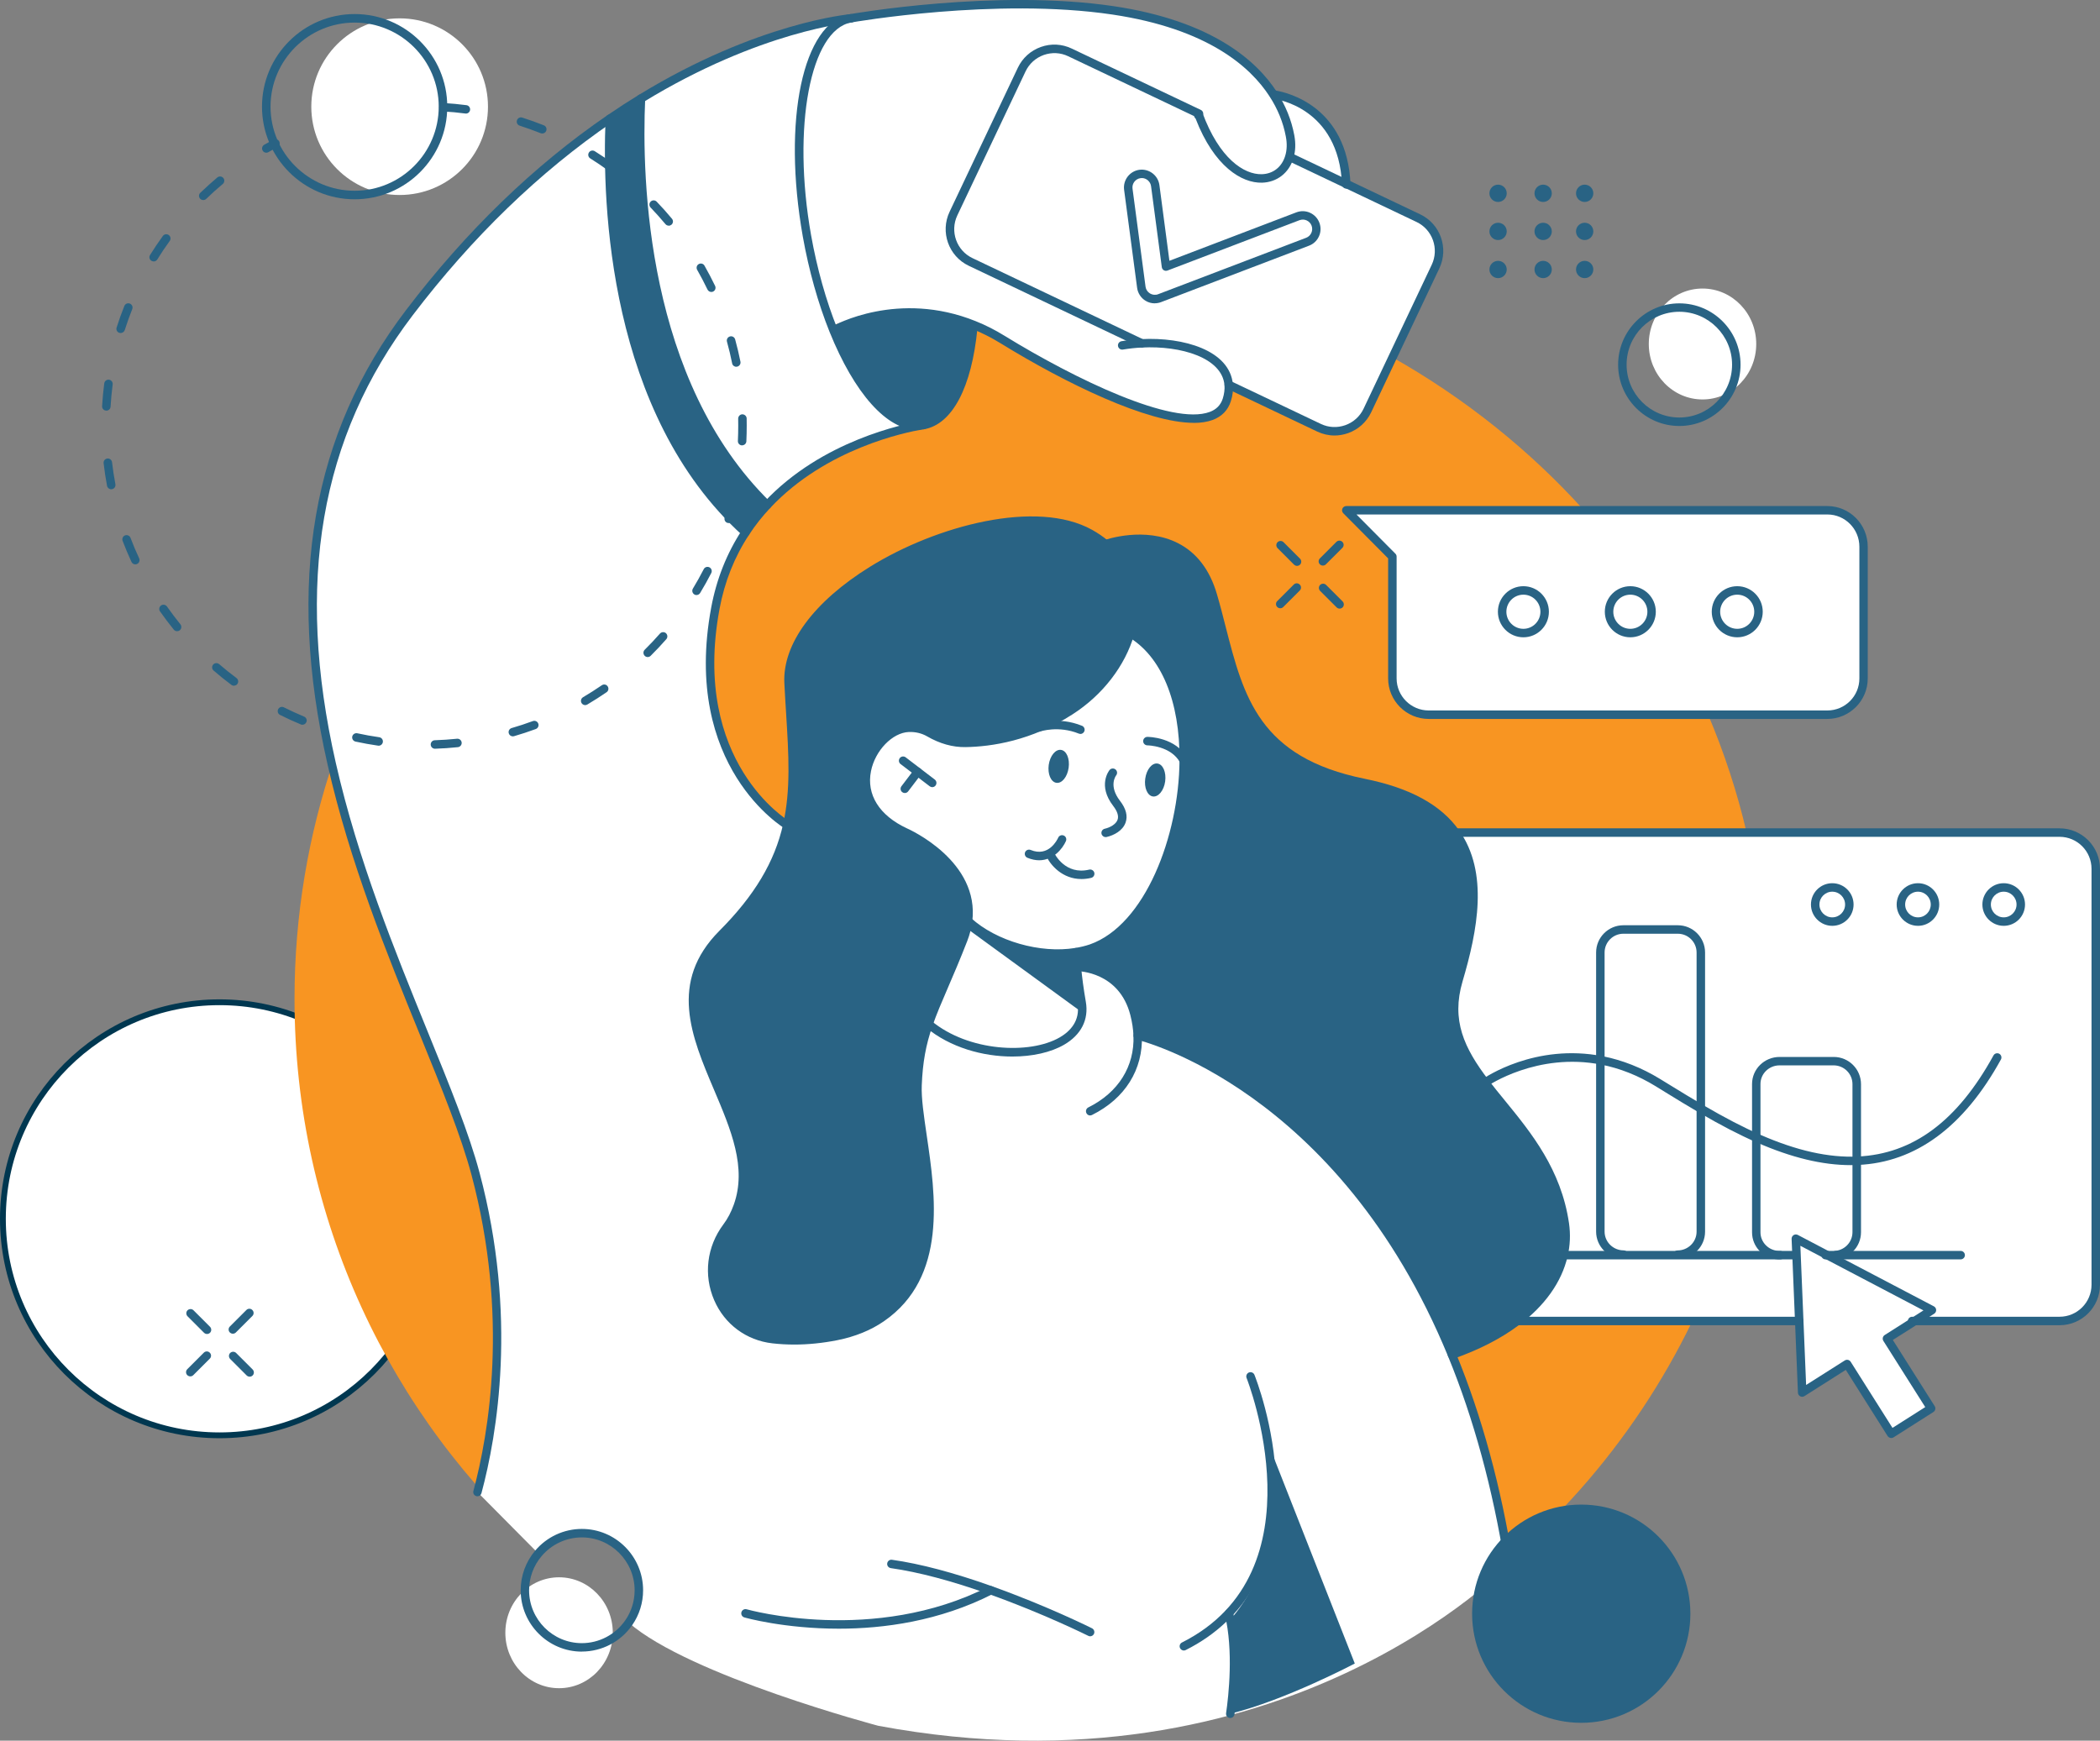 <svg xmlns="http://www.w3.org/2000/svg" id="Layer_2" data-name="Layer 2" viewBox="0 0 361.58 299.76"><rect x="0" y="0" width="361.58" height="299.76" fill="#808080" stroke="none"/><g id="Layer_1-2" data-name="Layer 1"><g><path d="M261.22,227.49h48.57-.25,45.08c3.43,0,6.23-2.81,6.23-6.24v-71.63c0-3.43-2.8-6.24-6.23-6.24h-104.14c-16.6,33.8,10.74,84.12,10.74,84.12Z" fill="#fff" stroke-width="0"></path><path d="M151.71,177.16c2.48-4.91,3.4-8.92,3.4-12.41,0-10.32-8.11-16.05-8.11-27.03,0-14.99,40.4-34.98,44.86-34.98,13.22,0,17.04,21.01,17.04,31.61,0,14.63-8.08,16.33-8.08,34.15,0,1.35.02,2.71.02,4.08,0,12.96-4.27,25.45-23.76,25.45-10.58,0-21.27-5.31-24.06-15.44l-1.31-5.43Z" fill="#fff" stroke-width="0"></path><path d="M294.15,123.08h20.49c3.43,0,6.24-2.81,6.24-6.24v-22.69c0-3.45-2.81-6.28-6.23-6.28h-82.83l7.93,7.98v20.97c0,3.44,2.81,6.25,6.25,6.25h48.16Z" fill="#fff" stroke-width="0"></path><path d="M244.36,37.31l-12.29-5.84c-.7-12.9-10.67-15.14-12.47-15.43-.04-.03-.1-.04-.15-.04h-.03c-3.41-5.24-10.98-11.99-27.69-14.49-20.28-3.03-45.08,1.32-45.33,1.37-7.73,1.38-11.21,18.34-7.75,37.81,1.03,5.8,2.61,11.43,4.58,16.31,4.17,10.34,9.74,16.6,14.69,16.6.22,0,.43-.01.65-.04.16-.02.28-.17.26-.33-.02-.16-.16-.29-.33-.26-4.79.54-10.37-5.55-14.6-15.91,1.34-.7,11.63-5.66,23.72-.78,1.63.65,3.25,1.47,4.82,2.44,11.34,6.97,25.17,13.68,33.06,13.68,1.2,0,2.26-.16,3.16-.49,1.45-.54,2.42-1.54,2.87-2.96.24-.76.35-1.5.35-2.21l15.13,7.2c.88.42,1.83.63,2.78.63.74,0,1.49-.13,2.21-.38,1.65-.59,2.97-1.78,3.72-3.36l11.74-24.8c1.54-3.26.15-7.18-3.1-8.73Z" fill="#fff" stroke-width="0"></path><circle cx="37.79" cy="209.89" r="37.29" fill="#fff" stroke="#003750" stroke-miterlimit="10"></circle><path d="M203.95,227.49h87.45c-20.52,42.48-63.86,71.76-114.02,71.76-25.46,0-49.15-7.54-69-20.52.89-1.44,1.4-3.14,1.4-4.96,0-5.21-4.34-9.51-9.53-9.43-2.66.04-5.06,1.19-6.75,3.01-26.25-23.31-42.79-57.38-42.79-95.34,0-57.84,38.41-106.66,91.01-122.13l1.88,6.11s13.63-5.57,24.45-.37c10.81,5.21,43.18,26.22,43.57,10.2l15.79,7.51c2.52,1.2,5.54.24,6.91-2.2l5.42-9.6c12.48,7.05,23.68,16.03,32.98,26.34l-40.65-.14,7.67,7.39v21.9c0,3.33,2.8,6.05,6.23,6.05h48.13c2.76,6.5,4.99,13.28,6.63,20.28h-53.56c-13.21,0-25.16-7.46-31.29-19.09-7.1-13.48-21.46-22.58-37.92-22.19-22.08.52-40.08,18.42-40.6,40.36-.56,23.32,18.29,42.39,41.62,42.39.09,0,.19,0,.28,0,13.57-.09,24.67,10.7,24.67,24.19v18.47Z" fill="#f89522" stroke-width="0"></path><rect x="302.39" y="182.74" width="17.3" height="33.41" rx="4.4" ry="4.4" fill="#fff" stroke-width="0"></rect><path d="M247.15,45.96l-11.62,24.46c-1.58,3.33-5.57,4.74-8.88,3.14l-15.13-7.3c-.87-6.24-9.9-7.03-14.54-7.02l-29.1-14.05c-3.26-1.57-4.66-5.47-3.16-8.77l10.94-24.03c1.53-3.37,5.52-4.83,8.87-3.26l22.26,10.46c1.36,3.69,4.16,10.9,9.33,11.21,4.25.27,5.86-2.36,6.23-3.9l21.61,10.16c3.34,1.57,4.76,5.55,3.18,8.89Z" fill="#fff" stroke-width="0"></path><path d="M157.33,73.21s-28.12,5.99-33.45,28.47c-5.33,22.48,4.4,38.61,16.72,44.31,12.33,5.69,19.3,30.4,19.3,30.4,0,0,5.23,4.58,14.59,4.82,9.36.24,11.87-4.83,11.8-6.69-.06-1.86-.89-7.99-.89-7.99,0,0,9.1.13,10.48,11.8,0,0,25.92,7.39,40.85,30.89,14.92,23.49,20.57,43.86,23.09,60.12,0,0-38.92,40.89-108.61,27.86,0,0-32.49-8.61-42.95-17.75,0,0,4.87-7.09-1.88-13.21-6.75-6.12-13.7,1.28-13.7,1.28l-10.48-10.57s7.84-28.27-.59-55.76c-8.42-27.49-14.32-36.22-20.12-53.77-5.8-17.55-11.26-40.26-4.56-66.61,6.7-26.36,34.48-51.83,46.73-59.43,12.26-7.6,24.74-15.78,39.94-17.79l4.03-.42s-7.38-.61-9.28,13.82c-1.91,14.43,2.42,49.91,18.97,56.22Z" fill="#fff" stroke-width="0"></path><ellipse cx="96.26" cy="281.18" rx="9.25" ry="9.55" fill="#fff" stroke-width="0"></ellipse><ellipse cx="293.14" cy="59.24" rx="9.25" ry="9.55" fill="#fff" stroke-width="0"></ellipse><circle cx="68.81" cy="18.37" r="15.21" fill="#fff" stroke-width="0"></circle><path d="M198.18,51.89h0c.37.1.77.08,1.13-.06l25.5-10.01c1.33-.52,1.81-2.15.99-3.31h0c-.59-.84-1.68-1.15-2.63-.76l-20.76,7.66c-.62.26-1.98,1.11-2.06.45l-1.8-14.25c-.12-.91-.89-1.6-1.81-1.6h-.42c-1.1,0-1.95.97-1.81,2.06l2.32,18.29c.09.74.62,1.34,1.34,1.54Z" fill="#fff" stroke-width="0"></path><polygon points="309.2 213.32 310.29 239.81 318.03 234.9 325.63 246.91 332.5 242.54 324.9 230.53 332.64 225.62 309.2 213.32" fill="#fff" stroke-width="0"></polygon><circle cx="318.5" cy="155.89" r="2.98" fill="#fff" stroke-width="0"></circle><circle cx="265.4" cy="105.18" r="3.58" fill="#fff" stroke-width="0"></circle><circle cx="283.3" cy="105.18" r="3.58" fill="#fff" stroke-width="0"></circle><circle cx="301.79" cy="105.18" r="3.58" fill="#fff" stroke-width="0"></circle><circle cx="333.41" cy="155.89" r="2.98" fill="#fff" stroke-width="0"></circle><circle cx="347.73" cy="155.89" r="2.98" fill="#fff" stroke-width="0"></circle><path d="M91.22,71.96c-.27,0-.54-.09-.77-.27-.52-.43-.6-1.19-.17-1.71,2.63-3.22,2.16-7.98-1.05-10.61-1.55-1.28-3.51-1.87-5.51-1.67-2,.2-3.8,1.17-5.08,2.72-.43.52-1.19.6-1.71.17-.52-.43-.6-1.19-.17-1.71,1.69-2.06,4.07-3.34,6.72-3.6,2.64-.26,5.23.52,7.29,2.21,4.24,3.48,4.87,9.78,1.39,14.03-.24.29-.59.45-.94.45Z" fill="#fff" stroke-width="0"></path><path d="M118.88,150.45c-.27,0-.54-.09-.77-.27-.52-.43-.6-1.19-.17-1.71,2.63-3.22,2.16-7.98-1.05-10.61-1.55-1.28-3.51-1.87-5.51-1.67-2,.2-3.8,1.17-5.08,2.72-.42.52-1.19.6-1.71.17-.52-.43-.6-1.19-.17-1.71,1.69-2.06,4.07-3.34,6.72-3.6,2.64-.26,5.23.52,7.29,2.21,4.24,3.48,4.87,9.78,1.39,14.03-.24.29-.59.45-.94.45Z" fill="#fff" stroke-width="0"></path><path d="M185.82,218.49c-.27,0-.54-.09-.77-.27-.52-.43-.6-1.19-.17-1.71,2.63-3.22,2.16-7.98-1.05-10.61-1.55-1.28-3.51-1.87-5.51-1.67-2,.2-3.8,1.17-5.08,2.72-.42.52-1.19.6-1.71.17-.52-.43-.6-1.19-.17-1.71,1.69-2.06,4.07-3.34,6.72-3.6,2.65-.26,5.23.52,7.29,2.21,4.24,3.48,4.87,9.78,1.39,14.03-.24.29-.59.45-.94.45Z" fill="#fff" stroke-width="0"></path><path d="M173.51,296.83c-.27,0-.54-.09-.77-.27-.52-.43-.6-1.19-.17-1.71,2.63-3.22,2.16-7.98-1.05-10.61-1.55-1.28-3.51-1.87-5.51-1.67-2,.2-3.8,1.17-5.08,2.72-.43.52-1.19.6-1.71.17-.52-.43-.6-1.19-.17-1.71,1.69-2.06,4.07-3.34,6.72-3.6,2.64-.26,5.23.52,7.29,2.21,4.24,3.48,4.87,9.78,1.39,14.03-.24.29-.59.45-.94.45Z" fill="#fff" stroke-width="0"></path><path d="M61.25,128.6c-.48,0-.93-.28-1.12-.75-2.11-5.07.28-10.92,5.35-13.04,2.45-1.03,5.15-1.04,7.61-.03,2.46,1.01,4.38,2.92,5.41,5.38.26.62-.03,1.33-.65,1.59-.62.26-1.33-.03-1.59-.65-.78-1.86-2.23-3.31-4.09-4.07-1.86-.76-3.9-.76-5.75.02-3.83,1.6-5.64,6.03-4.04,9.87.26.62-.03,1.33-.65,1.59-.15.06-.31.09-.47.09Z" fill="#fff" stroke-width="0"></path><path d="M144.79,214.07c-.27,0-.54-.09-.77-.27-.52-.43-.6-1.19-.17-1.71,2.63-3.22,2.16-7.98-1.05-10.61-1.55-1.28-3.51-1.87-5.51-1.67-2,.2-3.8,1.17-5.08,2.72-.43.52-1.19.6-1.71.17-.52-.43-.6-1.19-.17-1.71,1.69-2.06,4.07-3.34,6.72-3.6,2.64-.26,5.23.52,7.29,2.21,4.24,3.48,4.87,9.78,1.39,14.03-.24.29-.59.45-.94.45Z" fill="#fff" stroke-width="0"></path><path d="M87.16,192.22c-.48,0-.93-.28-1.12-.75-2.11-5.07.28-10.92,5.35-13.04,2.45-1.03,5.15-1.04,7.61-.03,2.46,1.01,4.38,2.92,5.41,5.38.26.62-.03,1.33-.65,1.59-.62.26-1.33-.03-1.59-.65-.78-1.86-2.23-3.31-4.09-4.07-1.86-.76-3.9-.76-5.75.02-3.83,1.6-5.64,6.03-4.04,9.87.26.62-.03,1.33-.65,1.59-.15.06-.31.09-.47.09Z" fill="#fff" stroke-width="0"></path><path d="M110.13,106.51c-.72,0-1.45-.08-2.18-.24-5.36-1.19-8.75-6.53-7.56-11.9.15-.66.8-1.07,1.45-.92.66.15,1.07.79.92,1.45-.9,4.06,1.66,8.1,5.71,9,1.96.44,3.97.08,5.67-1,1.7-1.08,2.87-2.76,3.3-4.73.15-.66.8-1.07,1.45-.92.66.15,1.07.79.92,1.45-.58,2.6-2.13,4.82-4.37,6.25-1.62,1.03-3.45,1.56-5.33,1.56Z" fill="#fff" stroke-width="0"></path><path d="M101.49,251.93c-.72,0-1.45-.08-2.18-.24-5.36-1.19-8.75-6.53-7.56-11.9.15-.66.8-1.07,1.45-.92.66.15,1.07.79.92,1.45-.9,4.06,1.66,8.1,5.71,9,1.96.44,3.97.08,5.67-1,1.7-1.08,2.87-2.76,3.3-4.73.15-.66.8-1.07,1.45-.92.66.15,1.07.79.92,1.45-.58,2.6-2.13,4.82-4.37,6.25-1.62,1.03-3.45,1.56-5.33,1.56Z" fill="#fff" stroke-width="0"></path><path d="M200.82,264.47c-.72,0-1.45-.08-2.18-.24-5.36-1.19-8.75-6.53-7.56-11.9.15-.66.8-1.07,1.45-.92.66.15,1.07.79.92,1.45-.9,4.06,1.66,8.1,5.71,9,1.96.44,3.97.08,5.67-1,1.7-1.08,2.87-2.76,3.3-4.73.15-.66.8-1.07,1.45-.92.66.15,1.07.79.92,1.45-.58,2.6-2.13,4.82-4.37,6.25-1.62,1.03-3.45,1.56-5.33,1.56Z" fill="#fff" stroke-width="0"></path><path d="M239.79,266.82c-.72,0-1.45-.08-2.18-.24-5.36-1.19-8.75-6.53-7.56-11.9.15-.66.8-1.07,1.45-.92.66.15,1.07.79.92,1.45-.9,4.06,1.66,8.1,5.71,9,1.96.44,3.97.08,5.67-1,1.7-1.08,2.87-2.76,3.3-4.73.15-.66.8-1.07,1.45-.92.66.15,1.07.79.92,1.45-.58,2.6-2.13,4.82-4.37,6.25-1.62,1.03-3.45,1.56-5.33,1.56Z" fill="#fff" stroke-width="0"></path><path d="M126.1,60.7c-.15,0-.31-.03-.46-.09-5.08-2.08-7.52-7.91-5.45-13,1.01-2.47,2.91-4.4,5.37-5.43,2.45-1.03,5.15-1.04,7.61-.03.62.25.92.96.66,1.59-.25.62-.96.92-1.59.66-1.86-.76-3.9-.75-5.75.03-1.86.78-3.3,2.24-4.06,4.1-1.57,3.85.28,8.26,4.12,9.83.62.25.92.96.66,1.59-.19.47-.65.76-1.13.76Z" fill="#fff" stroke-width="0"></path><path d="M152.9,258.14c-.15,0-.31-.03-.46-.09-5.08-2.08-7.52-7.91-5.45-13,1.01-2.47,2.91-4.4,5.37-5.43,2.45-1.03,5.15-1.04,7.61-.03.62.25.92.96.66,1.59-.25.62-.96.92-1.59.66-1.86-.76-3.9-.75-5.75.03-1.86.78-3.3,2.24-4.06,4.1-1.57,3.85.28,8.26,4.12,9.83.62.25.92.96.66,1.59-.19.47-.65.76-1.13.76Z" fill="#fff" stroke-width="0"></path><path d="M227.27,217.37c-.15,0-.31-.03-.46-.09-5.08-2.08-7.52-7.91-5.45-13,1.01-2.47,2.91-4.4,5.37-5.43,2.45-1.03,5.15-1.04,7.61-.03.62.25.92.96.66,1.59-.25.62-.96.92-1.59.66-1.86-.76-3.9-.75-5.75.03-1.86.78-3.3,2.24-4.06,4.1-1.57,3.85.28,8.26,4.12,9.83.62.25.92.96.66,1.59-.19.47-.65.76-1.13.76Z" fill="#fff" stroke-width="0"></path><rect x="275.54" y="160.07" width="17.3" height="56.08" rx="5.95" ry="5.95" fill="#fff" stroke-width="0"></rect><circle cx="257.94" cy="33.29" r="1.49" fill="#296384" stroke-width="0"></circle><circle cx="272.85" cy="33.29" r="1.49" fill="#296384" stroke-width="0"></circle><circle cx="265.7" cy="33.29" r="1.49" fill="#296384" stroke-width="0"></circle><circle cx="257.94" cy="46.41" r="1.49" fill="#296384" stroke-width="0"></circle><circle cx="272.85" cy="46.41" r="1.49" fill="#296384" stroke-width="0"></circle><circle cx="265.7" cy="46.41" r="1.49" fill="#296384" stroke-width="0"></circle><circle cx="257.94" cy="39.85" r="1.49" fill="#296384" stroke-width="0"></circle><circle cx="272.85" cy="39.85" r="1.49" fill="#296384" stroke-width="0"></circle><circle cx="265.7" cy="39.85" r="1.49" fill="#296384" stroke-width="0"></circle><path d="M218.33,248.49l14.94,37.99s-12.12,6.39-21.44,8.64c0,0,.73-12.53,0-16.22,0,0,11.09-11.27,6.5-30.42Z" fill="#296384" stroke-width="0"></path><path d="M166.96,160.24l19.58,14.27-.89-10.28s-12.83,1.17-18.69-5.59v1.59Z" fill="#296384" stroke-width="0"></path><g><path d="M203.68,131.29c.08-9.41-2.7-18.14-9.2-21.94h0c1.61-5.55.59-11.29-4.25-15.3h0s14.36-5.07,18.42,8.77c4.06,13.85,4.47,27.95,26.01,32.3,8.06,1.63,12.99,4.65,15.77,8.6,4.65,6.6,3.29,15.78.48,25.34-2.12,7.22.61,12.39,4.57,17.59,5.05,6.62,12.1,13.28,13.71,24.28.26,1.81.2,3.65-.23,5.49-.93,4.01-3.55,7.99-8.14,11.41-2.88,2.15-6.53,4.07-11.02,5.65-19.31-47.02-54.06-54.92-54.06-54.92h0c-.04-1.16-.22-2.38-.55-3.66-2.07-8.11-9.84-8.13-9.92-8.13-.15-1.72-.12-2.54-.12-2.54.89-.14,1.77-.35,2.61-.63,9.61-3.38,15.81-18.56,15.92-32.3Z" fill="#296384" stroke-width="0"></path><path d="M190.37,93.72c4.84,4.02,5.87,9.77,4.25,15.32-1.49,5.15-5.24,10.12-10.34,13.39-6.97,4.48-13.76,5.45-18.03,5.51-2.2.04-4.32-.65-6.24-1.75-.97-.56-2.14-.9-3.54-.84-6.07.24-12.7,12.34-.62,17.97,0,0,12.14,5.34,10.86,15.33-.12,1.01-.4,2.06-.82,3.17-2.61,6.7-4.64,10.67-5.99,14.58-1.07,3.09-1.72,6.15-1.9,10.5-.37,9.16,7.93,30.3-6.19,40.04-2.32,1.6-5,2.61-7.77,3.16-4.04.8-7.69.91-10.97.53-9.27-1.06-13.53-11.84-7.94-19.32.75-.99,1.4-2.19,1.9-3.62,5.5-15.43-17.49-32.01-2.64-46.88,6.65-6.67,9.79-12.64,11.16-18.72,1.68-7.5.68-15.16.23-24.5-.82-16.92,36.69-34.19,51.92-25.68.99.55,1.88,1.16,2.66,1.82Z" fill="#296384" stroke-width="0"></path><path d="M132.1,86.97c-1.34,1.42-2.59,2.99-3.73,4.71-22.79-20.61-24.01-56.01-23.37-71.24,1.82-1.25,3.61-2.4,5.36-3.47-.65,14.71.37,49.08,21.74,69.99Z" fill="#296384" stroke-width="0"></path><path d="M167.74,56l-.17.43c-.9,9.38-3.96,15.95-8.58,16.77,0,0-.12.02-.35.05-5.15.58-10.86-6.03-15.03-16.38,0,0,10.94-6.2,24.13-.88Z" fill="#296384" stroke-width="0"></path><path d="M199.3,131.49c.95.14,1.53,1.51,1.32,3.08-.22,1.57-1.17,2.72-2.12,2.59-.95-.14-1.53-1.52-1.31-3.08.22-1.57,1.16-2.73,2.11-2.59Z" fill="#296384" stroke-width="0"></path><path d="M182.69,129.14c.95.14,1.53,1.51,1.31,3.08-.22,1.57-1.16,2.73-2.11,2.59-.95-.14-1.53-1.51-1.32-3.08.22-1.57,1.17-2.73,2.12-2.59Z" fill="#296384" stroke-width="0"></path></g><path d="M74.89,128.94c-.39,0-.72-.31-.73-.71-.01-.4.3-.74.7-.75,1.28-.04,2.56-.13,3.83-.26.4-.04.76.25.8.65.04.4-.25.76-.65.8-1.3.14-2.62.23-3.93.27,0,0-.02,0-.02,0ZM65.19,128.41s-.07,0-.1,0c-1.3-.19-2.6-.42-3.88-.7-.39-.09-.64-.47-.56-.87.09-.39.47-.64.87-.56,1.24.27,2.51.5,3.78.68.4.06.68.43.62.83-.05.36-.36.63-.72.63ZM88.3,126.81c-.32,0-.61-.21-.7-.53-.11-.39.11-.79.5-.9,1.22-.35,2.45-.76,3.64-1.2.38-.14.8.05.94.43.14.38-.05.8-.43.94-1.23.45-2.49.87-3.74,1.23-.07.02-.14.03-.2.03ZM52.09,124.82c-.09,0-.19-.02-.28-.06-1.21-.5-2.42-1.05-3.59-1.64-.36-.18-.51-.62-.33-.98.18-.36.62-.51.98-.33,1.14.57,2.32,1.11,3.49,1.6.37.15.55.58.39.95-.12.28-.39.45-.67.45ZM100.76,121.43c-.25,0-.49-.13-.63-.36-.2-.35-.09-.79.26-1,1.1-.65,2.18-1.34,3.23-2.06.33-.23.79-.15,1.01.19.23.33.14.79-.19,1.01-1.08.74-2.19,1.45-3.32,2.12-.12.07-.24.1-.37.1ZM40.29,118.1c-.15,0-.31-.05-.44-.15-1.05-.78-2.08-1.61-3.07-2.47-.31-.26-.34-.72-.08-1.03.26-.3.72-.34,1.03-.08.96.83,1.97,1.64,2.99,2.4.32.24.39.7.15,1.02-.14.19-.36.29-.58.29ZM111.52,113.15c-.19,0-.38-.07-.52-.22-.28-.29-.28-.75,0-1.03.91-.9,1.79-1.83,2.63-2.79.27-.3.73-.33,1.03-.07.3.27.33.73.07,1.03-.86.98-1.77,1.95-2.7,2.87-.14.14-.33.21-.51.21ZM30.49,108.7c-.21,0-.42-.09-.57-.27-.82-1.02-1.62-2.07-2.37-3.14-.23-.33-.15-.78.18-1.02.33-.23.78-.15,1.02.18.73,1.04,1.51,2.07,2.31,3.06.25.31.21.77-.11,1.03-.14.11-.3.16-.46.16ZM119.93,102.48c-.13,0-.26-.03-.38-.11-.34-.21-.45-.66-.25-1,.66-1.09,1.29-2.22,1.87-3.35.18-.36.62-.5.98-.32.36.18.5.62.32.98-.6,1.17-1.24,2.32-1.92,3.44-.14.23-.38.35-.62.35ZM23.3,97.19c-.28,0-.54-.16-.66-.42-.55-1.19-1.07-2.41-1.53-3.63-.14-.38.05-.8.42-.94.38-.14.8.05.94.42.45,1.19.95,2.38,1.49,3.53.17.37.01.8-.35.97-.1.05-.2.07-.31.07ZM125.47,90.08c-.07,0-.14-.01-.21-.03-.39-.12-.6-.52-.49-.91.37-1.22.7-2.47.99-3.71.09-.39.48-.64.87-.55.39.09.64.48.55.87-.29,1.27-.63,2.56-1.01,3.81-.1.31-.38.52-.7.52ZM19.15,84.26c-.34,0-.65-.24-.72-.59-.24-1.28-.44-2.59-.59-3.9-.05-.4.24-.76.64-.81.4-.05.76.24.81.64.15,1.27.34,2.54.58,3.79.07.4-.19.78-.58.85-.05,0-.09.01-.14.01ZM127.78,76.7s-.02,0-.04,0c-.4-.02-.71-.36-.69-.76.04-.87.06-1.76.06-2.64,0-.4,0-.8-.01-1.2,0-.4.31-.74.71-.75.4,0,.74.31.75.71,0,.41.01.82.01,1.23,0,.9-.02,1.81-.06,2.71-.02.39-.34.69-.73.69ZM18.3,70.71s-.03,0-.04,0c-.4-.02-.71-.37-.68-.77.08-1.31.2-2.63.37-3.92.05-.4.42-.68.82-.63.4.05.68.42.63.82-.16,1.26-.29,2.55-.36,3.82-.02.39-.34.69-.73.69ZM126.77,63.16c-.34,0-.65-.24-.71-.59-.25-1.25-.55-2.51-.89-3.73-.11-.39.12-.79.51-.9.39-.11.79.12.9.51.35,1.26.65,2.55.91,3.83.08.4-.18.78-.57.86-.05,0-.1.01-.14.01ZM20.77,57.35c-.07,0-.15-.01-.22-.03-.38-.12-.6-.53-.47-.92.4-1.25.84-2.5,1.33-3.71.15-.37.57-.56.95-.41.37.15.56.57.41.95-.47,1.18-.9,2.4-1.29,3.61-.1.31-.39.51-.7.51ZM122.48,50.28c-.27,0-.53-.15-.66-.41-.55-1.15-1.15-2.29-1.78-3.4-.2-.35-.08-.8.27-.99.35-.2.8-.08.99.27.65,1.14,1.26,2.31,1.83,3.49.17.36.02.8-.34.97-.1.05-.21.07-.31.07ZM26.45,45.02c-.13,0-.26-.04-.38-.11-.34-.21-.45-.66-.23-1,.69-1.11,1.43-2.21,2.2-3.27.24-.33.69-.4,1.02-.16.33.24.4.69.16,1.02-.75,1.03-1.47,2.1-2.14,3.19-.14.22-.38.34-.62.34ZM115.14,38.86c-.21,0-.42-.09-.56-.26-.82-.98-1.68-1.94-2.56-2.86-.28-.29-.27-.75.02-1.03.29-.28.75-.27,1.03.02.91.94,1.79,1.93,2.63,2.94.26.31.22.77-.09,1.03-.14.11-.3.17-.47.17ZM34.99,34.45c-.19,0-.38-.07-.52-.22-.28-.29-.27-.75.02-1.03.94-.91,1.93-1.79,2.93-2.64.31-.26.77-.22,1.03.09.26.31.22.77-.09,1.03-.98.82-1.94,1.68-2.85,2.57-.14.14-.32.2-.51.2ZM105.24,29.57c-.15,0-.3-.05-.43-.14-1.03-.75-2.1-1.47-3.18-2.15-.34-.21-.45-.66-.23-1.01.21-.34.66-.45,1.01-.23,1.11.69,2.21,1.44,3.27,2.21.33.24.4.69.16,1.02-.14.2-.36.3-.59.3ZM45.85,26.3c-.25,0-.5-.13-.63-.37-.2-.35-.08-.8.27-1,.53-.3,1.06-.59,1.59-.88.36-.19.8-.05.99.3.19.36.05.8-.3.99-.52.28-1.04.56-1.55.86-.11.07-.24.1-.36.1ZM93.36,22.99c-.09,0-.18-.02-.27-.05-1.18-.47-2.4-.91-3.61-1.3-.38-.12-.6-.53-.47-.92.12-.38.53-.6.92-.47,1.25.4,2.5.85,3.71,1.33.37.15.56.57.41.95-.11.29-.39.46-.68.46ZM80.22,19.55s-.06,0-.1,0c-1.26-.17-2.55-.29-3.82-.36-.4-.02-.71-.37-.68-.77.02-.4.37-.71.77-.68,1.31.08,2.63.2,3.92.37.4.05.68.42.63.82-.05.37-.36.63-.72.63Z" fill="#296384" stroke-width="0"></path><path d="M61.06,34.32c-8.79,0-15.95-7.15-15.95-15.95s7.15-15.95,15.95-15.95,15.95,7.15,15.95,15.95-7.15,15.95-15.95,15.95ZM61.06,3.89c-7.99,0-14.48,6.5-14.48,14.48s6.5,14.48,14.48,14.48,14.48-6.5,14.48-14.48-6.5-14.48-14.48-14.48Z" fill="#296384" stroke-width="0"></path><path d="M40.1,229.68c-.19,0-.37-.07-.52-.21-.29-.28-.29-.75,0-1.03l2.84-2.84c.28-.29.75-.29,1.03,0,.29.28.29.75,0,1.03l-2.84,2.84c-.14.14-.33.21-.52.21Z" fill="#296384" stroke-width="0"></path><path d="M32.77,237.03c-.19,0-.37-.07-.52-.21-.29-.28-.29-.75,0-1.03l2.84-2.84c.28-.29.75-.29,1.03,0,.29.28.29.75,0,1.03l-2.84,2.84c-.14.14-.33.21-.52.21Z" fill="#296384" stroke-width="0"></path><path d="M42.99,237.08c-.19,0-.37-.07-.52-.21l-2.84-2.84c-.28-.29-.28-.75,0-1.03.28-.28.75-.28,1.03,0l2.84,2.84c.28.29.28.75,0,1.03-.14.14-.33.21-.52.21Z" fill="#296384" stroke-width="0"></path><path d="M35.65,229.73c-.19,0-.37-.07-.52-.21l-2.84-2.84c-.28-.29-.28-.75,0-1.03.29-.28.75-.28,1.03,0l2.84,2.84c.28.29.28.75,0,1.03-.14.14-.33.21-.52.21Z" fill="#296384" stroke-width="0"></path><path d="M227.78,97.4c-.19,0-.37-.07-.52-.21-.29-.28-.29-.75,0-1.03l2.84-2.84c.28-.29.75-.29,1.03,0,.29.28.29.75,0,1.03l-2.84,2.84c-.14.14-.33.21-.52.21Z" fill="#296384" stroke-width="0"></path><path d="M220.44,104.75c-.19,0-.37-.07-.52-.21-.29-.28-.29-.75,0-1.03l2.84-2.84c.28-.29.75-.29,1.03,0,.29.28.29.75,0,1.03l-2.84,2.84c-.14.14-.33.21-.52.21Z" fill="#296384" stroke-width="0"></path><path d="M230.66,104.81c-.19,0-.37-.07-.52-.21l-2.84-2.84c-.28-.29-.28-.75,0-1.03.28-.28.75-.28,1.03,0l2.84,2.84c.28.29.28.75,0,1.03-.14.14-.33.21-.52.21Z" fill="#296384" stroke-width="0"></path><path d="M223.33,97.45c-.19,0-.37-.07-.52-.21l-2.84-2.84c-.28-.29-.28-.75,0-1.03.29-.28.75-.28,1.03,0l2.84,2.84c.28.29.28.75,0,1.03-.14.14-.33.21-.52.21Z" fill="#296384" stroke-width="0"></path><path d="M325.63,247.64c-.05,0-.11,0-.16-.02-.19-.04-.35-.16-.46-.32l-7.2-11.39-7.12,4.52c-.22.14-.5.15-.73.03-.23-.12-.38-.36-.39-.62l-1.09-26.49c-.01-.26.12-.51.34-.65.22-.14.5-.15.73-.03l5.52,2.9s.04.02.05.03l17.86,9.37c.23.12.38.36.39.62.01.26-.12.51-.34.65l-7.12,4.52,7.21,11.4c.22.34.11.79-.23,1.01l-6.87,4.37c-.12.07-.25.11-.39.11ZM318.03,234.17c.05,0,.11,0,.16.02.19.04.35.16.46.32l7.2,11.39,5.64-3.58-7.21-11.4c-.21-.34-.11-.79.23-1.01l6.67-4.24-16.69-8.76s-.04-.02-.05-.03l-4.45-2.34.99,23.97,6.67-4.23c.12-.07.25-.11.39-.11Z" fill="#296384" stroke-width="0"></path><path d="M160.52,135.56c-.15,0-.31-.05-.44-.15l-5.02-3.83c-.32-.24-.38-.7-.14-1.02.24-.32.7-.38,1.02-.14l5.01,3.83c.32.24.38.7.14,1.02-.14.19-.36.29-.58.29Z" fill="#296384" stroke-width="0"></path><path d="M155.79,136.57c-.15,0-.31-.05-.44-.15-.32-.24-.38-.7-.14-1.02l2.22-2.92c.24-.32.7-.38,1.02-.14.32.24.38.7.14,1.02l-2.22,2.92c-.14.19-.36.29-.58.29Z" fill="#296384" stroke-width="0"></path><path d="M182.03,164.96c-5.72,0-11.85-2.17-15.81-5.78-.3-.27-.32-.73-.05-1.03.27-.3.73-.32,1.03-.05,4.37,3.98,11.92,6.14,17.95,5.15.86-.14,1.7-.34,2.5-.61,9.53-3.35,15.34-18.73,15.44-31.65.09-10.21-3.14-17.99-8.85-21.33-.35-.2-.47-.65-.26-1,.2-.35.65-.47,1-.26,6.18,3.61,9.67,11.85,9.57,22.6-.11,13.43-6.28,29.46-16.43,33.02-.89.3-1.81.52-2.74.67-1.09.18-2.22.27-3.36.27Z" fill="#296384" stroke-width="0"></path><path d="M136.77,231.55c-1.28,0-2.54-.07-3.78-.21-4.49-.51-8.23-3.29-10.02-7.43-1.87-4.34-1.28-9.22,1.58-13.05.74-.98,1.34-2.13,1.8-3.42,2.27-6.37-.49-12.89-3.42-19.79-3.87-9.12-7.86-18.54.95-27.37,6.02-6.04,9.51-11.87,10.96-18.36,1.33-5.92.95-11.97.52-18.97-.11-1.72-.22-3.5-.31-5.34-.32-6.7,5.05-14,14.75-20.01,11.4-7.07,28.68-11.69,38.25-6.35,1,.56,1.94,1.2,2.77,1.9,4.69,3.9,6.33,9.76,4.48,16.08-1.57,5.44-5.45,10.47-10.65,13.8-7.04,4.53-13.9,5.56-18.41,5.63-2.2.04-4.43-.59-6.61-1.85-.94-.54-2-.79-3.15-.75-2.82.11-5.8,3.19-6.51,6.73-.82,4.05,1.43,7.64,6.16,9.85.5.22,12.61,5.67,11.27,16.08-.13,1.07-.42,2.2-.86,3.34-1.26,3.24-2.38,5.83-3.36,8.11-1.03,2.39-1.92,4.45-2.61,6.45-1.16,3.34-1.7,6.32-1.86,10.29-.09,2.22.35,5.17.85,8.6,1.52,10.32,3.61,24.45-7.36,32.02-2.26,1.56-4.97,2.66-8.04,3.27-2.52.5-5.01.75-7.42.75ZM177.59,90.37c-8.72,0-19.24,3.67-27,8.48-9.24,5.72-14.36,12.54-14.07,18.7.09,1.83.2,3.6.31,5.32.44,7.11.82,13.25-.55,19.38-1.52,6.77-5.13,12.83-11.36,19.07-8.12,8.13-4.49,16.7-.64,25.77,2.91,6.85,5.91,13.94,3.45,20.84-.5,1.43-1.18,2.71-2.01,3.81-2.54,3.41-3.07,7.75-1.41,11.6,1.58,3.65,4.89,6.11,8.85,6.56,3.42.39,7.03.22,10.75-.52,2.87-.57,5.39-1.59,7.49-3.04,10.22-7.05,8.21-20.66,6.74-30.6-.52-3.5-.96-6.52-.87-8.87.17-4.06.74-7.27,1.94-10.71.71-2.05,1.61-4.13,2.65-6.55.98-2.27,2.09-4.84,3.34-8.05.4-1.03.66-2.04.78-2.99,1.19-9.32-10.31-14.52-10.43-14.57-7.67-3.58-7.45-9.21-6.99-11.47.85-4.22,4.38-7.76,7.88-7.9,1.43-.06,2.75.26,3.93.94,1.96,1.13,3.93,1.69,5.86,1.65,4.32-.06,10.89-1.05,17.64-5.4,4.83-3.1,8.58-7.96,10.03-12.98,0,0,0,0,0,0,1.67-5.74.21-11.05-4.02-14.56-.77-.64-1.62-1.23-2.55-1.74-2.7-1.51-6.07-2.17-9.76-2.17Z" fill="#296384" stroke-width="0"></path><path d="M186.19,151.38c-3.26,0-5.3-2.39-5.99-3.86-.17-.36-.01-.8.35-.97.36-.17.8-.02.97.35.08.16,1.89,3.84,6.02,2.86.39-.09.79.15.88.54.09.39-.15.79-.54.88-.59.14-1.15.2-1.68.2Z" fill="#296384" stroke-width="0"></path><path d="M178.93,148.15c-.62,0-1.3-.13-2.03-.43-.37-.15-.55-.58-.4-.95.15-.37.58-.55.95-.4,3.12,1.29,4.59-1.76,4.75-2.11.16-.37.6-.53.96-.37.37.16.53.59.37.96-.58,1.31-2.17,3.3-4.61,3.3Z" fill="#296384" stroke-width="0"></path><path d="M190.37,144.16c-.33,0-.63-.23-.71-.57-.09-.39.16-.78.55-.87.9-.2,1.93-.76,2.21-1.54.23-.64-.02-1.44-.74-2.38-2.74-3.54-.72-6.08-.64-6.19.26-.31.71-.36,1.03-.1.31.25.36.71.11,1.02-.06.08-1.34,1.79.66,4.38,1.05,1.36,1.37,2.62.96,3.76-.5,1.4-2.02,2.19-3.26,2.47-.05.01-.11.02-.16.02Z" fill="#296384" stroke-width="0"></path><path d="M174.3,181.95c-5.06,0-10.69-1.55-14.85-5-.31-.26-.35-.72-.1-1.03.26-.31.72-.35,1.03-.1,6.35,5.27,16.9,5.83,22.09,2.83,1.69-.98,3.58-2.79,3.05-5.87-.39-2.28-.67-4.37-.83-6.19-.15-1.75-.13-2.6-.13-2.63.01-.4.34-.72.75-.71.4.01.72.35.71.75,0,0-.02.81.12,2.46.16,1.78.43,3.83.82,6.07.53,3.05-.8,5.68-3.75,7.39-2.28,1.32-5.46,2.03-8.9,2.03Z" fill="#296384" stroke-width="0"></path><path d="M187.71,192.1c-.27,0-.53-.15-.65-.41-.18-.36-.03-.8.33-.98,5.15-2.55,7.98-7.06,7.77-12.36-.04-1.11-.22-2.29-.53-3.52-1.91-7.49-8.92-7.59-9.22-7.59-.4,0-.73-.33-.73-.73,0-.4.33-.73.73-.73.34,0,8.44.1,10.63,8.69.34,1.32.53,2.61.57,3.82.23,5.9-2.9,10.9-8.58,13.72-.1.05-.21.08-.32.08Z" fill="#296384" stroke-width="0"></path><path d="M157.9,74.02c-5.19,0-10.77-6.22-15.07-16.88-1.97-4.9-3.56-10.57-4.6-16.39-3.55-20.04,0-36.87,8.1-38.31.25-.04,25.12-4.41,45.47-1.37,16.91,2.53,24.57,9.4,28.02,14.72,1.52,2.34,2.54,4.86,3.03,7.48.27,1.43.22,2.78-.15,3.99-.76,2.52-2.83,4.13-5.4,4.2-3.48.1-8.25-2.77-11.44-11.04-.16-.13-.26-.33-.26-.56v-.27c0-.35.25-.66.6-.72.35-.06.69.14.81.47,2.92,7.99,7.21,10.74,10.24,10.66,1.95-.05,3.46-1.24,4.04-3.17.3-.98.34-2.09.11-3.3-.45-2.43-1.4-4.77-2.82-6.95-3.28-5.07-10.63-11.62-27.01-14.07-20.11-3-44.75,1.32-45,1.36-7.05,1.26-10.22,18.03-6.92,36.62,1.02,5.73,2.58,11.3,4.52,16.1,4.17,10.35,9.64,16.46,14.27,15.93.4-.05.76.24.81.64.05.4-.24.76-.64.81-.24.03-.48.04-.72.04Z" fill="#296384" stroke-width="0"></path><path d="M158.99,73.94c-.35,0-.65-.25-.72-.6-.07-.4.19-.78.59-.85,4.1-.73,7.08-6.76,7.98-16.13.04-.4.39-.7.8-.66.4.04.69.39.66.8-.98,10.2-4.32,16.55-9.17,17.42-.04,0-.09.01-.13.01Z" fill="#296384" stroke-width="0"></path><path d="M205.55,72.82c-8.02,0-21.94-6.73-33.33-13.74-1.55-.95-3.15-1.76-4.76-2.41-12.69-5.12-23.39.77-23.5.83-.35.2-.8.07-.99-.28-.2-.35-.08-.8.27-.99.46-.26,11.4-6.31,24.76-.92,1.68.67,3.35,1.52,4.97,2.52,12.27,7.54,28.88,15.5,35.32,13.11,1.16-.43,1.89-1.19,2.25-2.31.25-.81.35-1.59.29-2.31-.42-4.71-7.47-6.82-14.23-6.47-1.07.05-2.17.17-3.26.35-.4.07-.77-.2-.84-.6-.07-.4.2-.77.6-.84,1.15-.19,2.3-.31,3.43-.36,7.22-.37,15.23,1.91,15.75,7.8.08.91-.03,1.88-.35,2.88-.49,1.56-1.55,2.65-3.13,3.24-.93.34-2.02.51-3.26.51Z" fill="#296384" stroke-width="0"></path><path d="M135.55,142.81c-.12,0-.25-.03-.36-.1-.18-.1-17.85-10.6-12.73-38.11.91-4.87,2.69-9.35,5.3-13.32,1.12-1.7,2.4-3.32,3.81-4.81,9.93-10.63,24.2-13.47,26.96-13.94.25-.04.37-.06.37-.06.4-.05.77.23.82.63.05.4-.23.77-.63.82,0,0-.12.02-.33.05-2.67.45-16.51,3.21-26.13,13.49-1.35,1.43-2.58,2.98-3.65,4.62-2.51,3.8-4.22,8.1-5.09,12.78-4.92,26.45,11.85,36.48,12.02,36.58.35.2.47.65.27,1-.14.23-.38.37-.63.37Z" fill="#296384" stroke-width="0"></path><path d="M259.83,270.07c-.35,0-.66-.26-.72-.61-2.08-13.06-5.37-25.13-9.77-35.86-18.97-46.19-53.26-54.48-53.61-54.56-.39-.09-.64-.48-.55-.87.09-.39.48-.64.87-.55.36.08,8.97,2.1,20.07,9.96,10.22,7.23,24.51,20.99,34.57,45.47,4.45,10.84,7.77,23.01,9.86,36.19.06.4-.21.77-.61.83-.04,0-.08,0-.12,0Z" fill="#296384" stroke-width="0"></path><path d="M250.01,234.04c-.3,0-.58-.19-.69-.49-.13-.38.07-.8.45-.93,4.26-1.49,7.9-3.36,10.84-5.55,4.21-3.14,6.93-6.94,7.88-11,.4-1.73.48-3.49.22-5.23-1.3-8.83-6.29-14.95-10.7-20.35-1.02-1.24-1.97-2.42-2.89-3.62-4.36-5.72-6.83-11.02-4.7-18.26,2.49-8.45,4.38-18-.37-24.75-2.89-4.09-7.9-6.81-15.34-8.31-19.08-3.85-21.99-15.21-25.08-27.23-.47-1.84-.96-3.75-1.51-5.62-1.1-3.75-3.1-6.39-5.92-7.84-5.17-2.65-11.51-.48-11.58-.46-.38.13-.8-.07-.93-.45-.13-.38.07-.8.44-.93.28-.1,6.98-2.41,12.72.53,3.2,1.64,5.45,4.58,6.67,8.74.56,1.9,1.05,3.81,1.52,5.67,3.1,12.07,5.77,22.49,23.96,26.16,7.82,1.58,13.13,4.49,16.24,8.9,5.12,7.26,3.17,17.22.58,26-1.96,6.68.25,11.44,4.46,16.96.9,1.18,1.85,2.35,2.86,3.58,4.53,5.55,9.65,11.83,11.01,21.07.28,1.93.2,3.87-.25,5.77-1.02,4.4-3.93,8.49-8.43,11.84-3.05,2.28-6.83,4.22-11.22,5.76-.08.03-.16.04-.24.04Z" fill="#296384" stroke-width="0"></path><path d="M314.64,123.81h-68.65c-3.85,0-6.98-3.13-6.98-6.98v-20.67l-7.72-7.77c-.21-.21-.27-.52-.16-.79.11-.27.38-.45.67-.45h82.83c3.84,0,6.96,3.14,6.96,7v22.69c0,3.84-3.13,6.97-6.97,6.97ZM233.57,88.61l6.69,6.74c.14.14.21.32.21.51v20.97c0,3.04,2.48,5.52,5.52,5.52h68.65c3.04,0,5.51-2.47,5.51-5.51v-22.69c0-3.06-2.47-5.55-5.5-5.55h-81.08Z" fill="#296384" stroke-width="0"></path><path d="M262.3,109.75c-2.42,0-4.39-1.97-4.39-4.4s1.97-4.4,4.39-4.4,4.39,1.97,4.39,4.4-1.97,4.4-4.39,4.4ZM262.3,102.41c-1.62,0-2.93,1.32-2.93,2.94s1.31,2.94,2.93,2.94,2.93-1.32,2.93-2.94-1.31-2.94-2.93-2.94Z" fill="#296384" stroke-width="0"></path><path d="M299.12,109.75c-2.42,0-4.39-1.97-4.39-4.4s1.97-4.4,4.39-4.4,4.39,1.97,4.39,4.4-1.97,4.4-4.39,4.4ZM299.12,102.41c-1.62,0-2.94,1.32-2.94,2.94s1.32,2.94,2.94,2.94,2.93-1.32,2.93-2.94-1.31-2.94-2.93-2.94Z" fill="#296384" stroke-width="0"></path><path d="M280.71,109.75c-2.42,0-4.39-1.97-4.39-4.4s1.97-4.4,4.39-4.4,4.39,1.97,4.39,4.4-1.97,4.4-4.39,4.4ZM280.71,102.41c-1.62,0-2.93,1.32-2.93,2.94s1.31,2.94,2.93,2.94,2.94-1.32,2.94-2.94-1.32-2.94-2.94-2.94Z" fill="#296384" stroke-width="0"></path><path d="M315.48,159.44c-2.02,0-3.67-1.65-3.67-3.67s1.64-3.67,3.67-3.67,3.67,1.65,3.67,3.67-1.64,3.67-3.67,3.67ZM315.48,153.56c-1.22,0-2.21.99-2.21,2.21s.99,2.21,2.21,2.21,2.21-.99,2.21-2.21-.99-2.21-2.21-2.21Z" fill="#296384" stroke-width="0"></path><path d="M345,159.44c-2.02,0-3.67-1.65-3.67-3.67s1.64-3.67,3.67-3.67,3.67,1.65,3.67,3.67-1.64,3.67-3.67,3.67ZM345,153.56c-1.22,0-2.21.99-2.21,2.21s.99,2.21,2.21,2.21,2.21-.99,2.21-2.21-.99-2.21-2.21-2.21Z" fill="#296384" stroke-width="0"></path><path d="M330.24,159.44c-2.02,0-3.67-1.65-3.67-3.67s1.64-3.67,3.67-3.67,3.66,1.65,3.66,3.67-1.64,3.67-3.66,3.67ZM330.24,153.56c-1.22,0-2.21.99-2.21,2.21s.99,2.21,2.21,2.21,2.2-.99,2.2-2.21-.99-2.21-2.2-2.21Z" fill="#296384" stroke-width="0"></path><path d="M289.15,73.36c-5.81,0-10.54-4.74-10.54-10.56s4.73-10.56,10.54-10.56,10.54,4.74,10.54,10.56-4.73,10.56-10.54,10.56ZM289.15,53.69c-5.01,0-9.08,4.08-9.08,9.11s4.08,9.1,9.08,9.1,9.08-4.08,9.08-9.1-4.08-9.11-9.08-9.11Z" fill="#296384" stroke-width="0"></path><path d="M100.19,284.43c-5.81,0-10.54-4.74-10.54-10.56,0-2.5.88-4.92,2.49-6.82,2.01-2.38,4.94-3.75,8.05-3.75,5.81,0,10.54,4.74,10.54,10.56,0,2.16-.65,4.24-1.87,6h0c-1.98,2.86-5.22,4.56-8.68,4.56ZM100.19,264.76c-2.68,0-5.21,1.18-6.94,3.23-1.39,1.63-2.15,3.72-2.15,5.88,0,5.02,4.08,9.1,9.08,9.1,2.98,0,5.78-1.47,7.48-3.93,0,0,0,0,0,0,1.05-1.52,1.61-3.31,1.61-5.17,0-5.02-4.08-9.11-9.08-9.11Z" fill="#296384" stroke-width="0"></path><path d="M196.57,59.86c-.11,0-.21-.02-.31-.07l-29.46-14.02c-3.47-1.65-4.95-5.82-3.3-9.3l11.75-24.8c.8-1.68,2.2-2.95,3.96-3.58,1.76-.63,3.64-.53,5.32.27l22.23,10.57c.36.17.52.61.35.97-.17.36-.61.52-.97.35l-22.23-10.57c-1.32-.63-2.81-.7-4.2-.21-1.39.5-2.5,1.5-3.13,2.83l-11.75,24.8c-1.3,2.75-.13,6.05,2.61,7.35l29.46,14.02c.36.17.52.61.35.97-.12.26-.39.42-.66.42Z" fill="#296384" stroke-width="0"></path><path d="M229.79,75c-1.02,0-2.03-.23-2.97-.67l-15.56-7.4c-.36-.17-.52-.61-.35-.97.17-.36.61-.52.97-.35l15.56,7.4c1.32.63,2.81.7,4.2.21,1.39-.5,2.51-1.5,3.14-2.83l11.74-24.8c1.3-2.75.13-6.05-2.61-7.36l-22.13-10.53c-.36-.17-.52-.61-.35-.97.17-.36.61-.52.97-.35l22.13,10.53c3.47,1.65,4.95,5.82,3.3,9.3l-11.74,24.8c-.8,1.68-2.21,2.95-3.97,3.58-.77.27-1.56.41-2.35.41Z" fill="#296384" stroke-width="0"></path><path d="M231.8,32.48c-.39,0-.71-.31-.73-.7-.57-13.28-11.38-14.72-11.84-14.77-.38-.05-.66-.38-.64-.77.02-.39.34-.69.73-.69h.15c.1,0,.2.02.28.06,2.05.36,12.21,2.79,12.78,16.11.02.4-.29.74-.7.76-.01,0-.02,0-.03,0Z" fill="#296384" stroke-width="0"></path><path d="M82.21,257.68c-.06,0-.13,0-.19-.03-.39-.1-.62-.5-.51-.89,2.66-9.88,6.15-30.09-.32-54.4-1.79-6.72-5.09-14.82-8.91-24.21-5.65-13.88-12.05-29.6-15.87-46.45-7.14-31.37-2.72-56.99,13.51-78.31,10.35-13.6,22.02-24.89,34.67-33.55,1.81-1.24,3.62-2.41,5.39-3.49,20.49-12.54,36.37-13.91,36.53-13.92.4-.03.75.27.78.67.03.4-.27.75-.67.78-.15.01-15.71,1.37-35.88,13.72-1.75,1.07-3.54,2.23-5.33,3.45-12.52,8.57-24.08,19.75-34.34,33.23-15.95,20.95-20.29,46.17-13.25,77.1,3.8,16.73,10.18,32.4,15.8,46.23,3.84,9.43,7.15,17.57,8.96,24.38,6.56,24.64,3.01,45.13.32,55.15-.09.33-.38.54-.7.54Z" fill="#296384" stroke-width="0"></path><path d="M203.84,284.24c-.27,0-.52-.15-.65-.4-.18-.36-.04-.8.32-.98,24.26-12.19,11.26-45.22,11.13-45.55-.15-.37.03-.8.4-.95.37-.15.8.03.95.4.14.35,3.47,8.7,3.74,18.75.37,13.44-5.02,23.34-15.57,28.65-.11.05-.22.08-.33.08Z" fill="#296384" stroke-width="0"></path><path d="M211.83,295.86s-.07,0-.1,0c-.4-.06-.68-.43-.62-.83.44-3.03,1.29-10.76-.22-17.02-.09-.39.15-.79.54-.88.39-.09.79.15.88.54,1.56,6.5.69,14.45.24,17.56-.05.36-.36.63-.72.63Z" fill="#296384" stroke-width="0"></path><path d="M132.1,87.7c-.18,0-.37-.07-.51-.21-21.71-21.25-22.59-56.41-21.96-70.55.02-.4.36-.71.76-.7.4.02.71.36.7.76-.62,13.94.23,48.6,21.52,69.44.29.28.29.74.01,1.03-.14.15-.33.22-.52.22Z" fill="#296384" stroke-width="0"></path><path d="M128.37,92.42c-.17,0-.35-.06-.49-.19-23.17-20.95-24.23-57.2-23.61-71.81.02-.4.36-.72.76-.7.4.02.72.36.7.76-.61,14.41.42,50.13,23.13,70.67.3.27.32.73.05,1.03-.14.16-.34.24-.54.24Z" fill="#296384" stroke-width="0"></path><path d="M198.83,52.24c-.56,0-1.11-.15-1.58-.44-.79-.47-1.34-1.31-1.46-2.23l-2.24-16.88c-.22-1.68.96-3.22,2.63-3.45,1.68-.22,3.23.97,3.45,2.64l1.72,13.03,21.86-8.34c.77-.29,1.6-.27,2.35.07.75.34,1.32.95,1.61,1.71.29.77.27,1.6-.07,2.35-.34.75-.94,1.32-1.71,1.61l-25.48,9.72c-.34.13-.72.2-1.09.2ZM196.59,30.67c-.07,0-.14,0-.21.01-.88.12-1.5.93-1.38,1.81l2.24,16.88c.06.48.35.92.77,1.17.41.25.95.3,1.39.13l25.49-9.72c.4-.15.72-.45.9-.85.18-.39.19-.83.04-1.24-.15-.4-.45-.72-.84-.9-.39-.18-.83-.19-1.24-.04l-22.73,8.67c-.21.08-.44.06-.63-.05-.19-.11-.32-.31-.35-.53l-1.85-13.95c-.11-.81-.81-1.4-1.6-1.4Z" fill="#296384" stroke-width="0"></path><path d="M354.62,228.22h-25.39c-.4,0-.73-.33-.73-.73s.33-.73.73-.73h25.39c3.03,0,5.5-2.47,5.5-5.51v-71.63c0-3.04-2.47-5.51-5.5-5.51h-104.14c-.4,0-.73-.33-.73-.73s.33-.73.73-.73h104.14c3.84,0,6.96,3.13,6.96,6.97v71.63c0,3.85-3.12,6.97-6.96,6.97Z" fill="#296384" stroke-width="0"></path><path d="M309.79,228.22h-48.57c-.4,0-.73-.33-.73-.73s.33-.73.73-.73h48.57c.4,0,.73.33.73.73s-.33.73-.73.73Z" fill="#296384" stroke-width="0"></path><path d="M288.84,216.8c-.4,0-.73-.33-.73-.73s.33-.73.73-.73c1.81,0,3.28-1.45,3.28-3.23v-48.08c0-1.78-1.45-3.23-3.23-3.23h-9.38c-1.78,0-3.23,1.45-3.23,3.23v48.07c0,1.78,1.47,3.23,3.28,3.23.4,0,.73.33.73.73s-.33.73-.73.73c-2.61,0-4.74-2.11-4.74-4.69v-48.07c0-2.59,2.11-4.69,4.69-4.69h9.38c2.58,0,4.69,2.1,4.69,4.69v48.08c0,2.59-2.12,4.69-4.74,4.69Z" fill="#296384" stroke-width="0"></path><path d="M315.73,216.88h-1.41c-.4,0-.73-.33-.73-.73s.33-.73.73-.73h1.41c1.78,0,3.23-1.45,3.23-3.23v-25.49c0-1.78-1.45-3.23-3.23-3.23h-9.33c-1.81,0-3.28,1.44-3.28,3.2v25.55c0,1.7,1.37,3.11,3.11,3.2.07,0,.12,0,.17,0h2.62c.4,0,.73.33.73.73s-.33.73-.73.73h-2.62c-.09,0-.17,0-.26,0-2.5-.13-4.47-2.17-4.47-4.65v-25.55c0-2.57,2.12-4.66,4.74-4.66h9.33c2.59,0,4.69,2.11,4.69,4.69v25.49c0,2.58-2.1,4.69-4.69,4.69Z" fill="#296384" stroke-width="0"></path><path d="M306.56,216.88h-37.59c-.4,0-.73-.33-.73-.73s.33-.73.73-.73h37.56c.4,0,.74.33.74.73s-.31.73-.71.73Z" fill="#296384" stroke-width="0"></path><path d="M337.59,216.88h-21.48c-.4,0-.73-.33-.73-.73s.33-.73.73-.73h21.48c.4,0,.73.33.73.73s-.33.73-.73.73Z" fill="#296384" stroke-width="0"></path><path d="M318.68,200.65c-4.89,0-10.2-1.28-16.19-3.9-3.03-1.32-6.19-2.96-9.94-5.15-1.99-1.16-3.88-2.32-5.7-3.44-.61-.38-1.22-.75-1.8-1.11-2.99-1.83-6.14-3.08-9.35-3.71-11.01-2.17-19.49,3.63-19.57,3.69-.33.23-.78.15-1.02-.18-.23-.33-.15-.78.18-1.02.36-.26,9.05-6.22,20.69-3.93,3.38.67,6.69,1.98,9.83,3.9.59.36,1.19.73,1.81,1.11,1.82,1.12,3.7,2.27,5.68,3.43,3.7,2.16,6.81,3.78,9.79,5.08,6.28,2.75,11.76,3.97,16.76,3.75,9.54-.43,17.19-6.12,23.39-17.41.19-.35.64-.48.99-.29.35.19.48.64.29.99-6.38,11.6-14.66,17.72-24.61,18.16-.4.02-.81.03-1.22.03Z" fill="#296384" stroke-width="0"></path><path d="M187.71,281.79c-.11,0-.22-.02-.33-.08-.08-.04-7.74-3.85-17.03-7.16-6.47-2.3-12.18-3.82-16.97-4.5-.4-.06-.68-.43-.62-.82.06-.4.43-.68.82-.62,4.88.69,10.69,2.23,17.25,4.57,9.38,3.34,17.12,7.19,17.19,7.23.36.18.51.62.33.98-.13.26-.39.4-.65.4Z" fill="#296384" stroke-width="0"></path><path d="M144.44,280.48c-9.42,0-16.15-1.9-16.28-1.94-.39-.11-.61-.52-.5-.9.11-.39.52-.61.9-.5.22.06,21.88,6.16,41.69-3.92.36-.18.8-.04.98.32.18.36.04.8-.32.98-9.18,4.67-18.74,5.96-26.48,5.96Z" fill="#296384" stroke-width="0"></path><path d="M186.03,126.39c-.09,0-.18-.02-.27-.05-3.54-1.43-6.61-.38-6.65-.37-.38.13-.8-.06-.93-.44-.13-.38.06-.79.44-.93.15-.05,3.61-1.26,7.68.39.37.15.55.58.4.95-.11.28-.39.46-.68.46Z" fill="#296384" stroke-width="0"></path><path d="M203.84,131.73c-.2,0-.38-.08-.51-.21-.05-.05-.1-.11-.13-.18-1.58-2.93-5.6-2.98-5.64-2.98-.4,0-.73-.33-.73-.73,0-.4.33-.73.73-.73.2,0,4.89.04,6.9,3.7.07.11.11.25.11.39,0,.4-.33.73-.73.73Z" fill="#296384" stroke-width="0"></path><circle cx="272.26" cy="277.9" r="18.79" fill="#296384" stroke-width="0"></circle></g></g></svg>